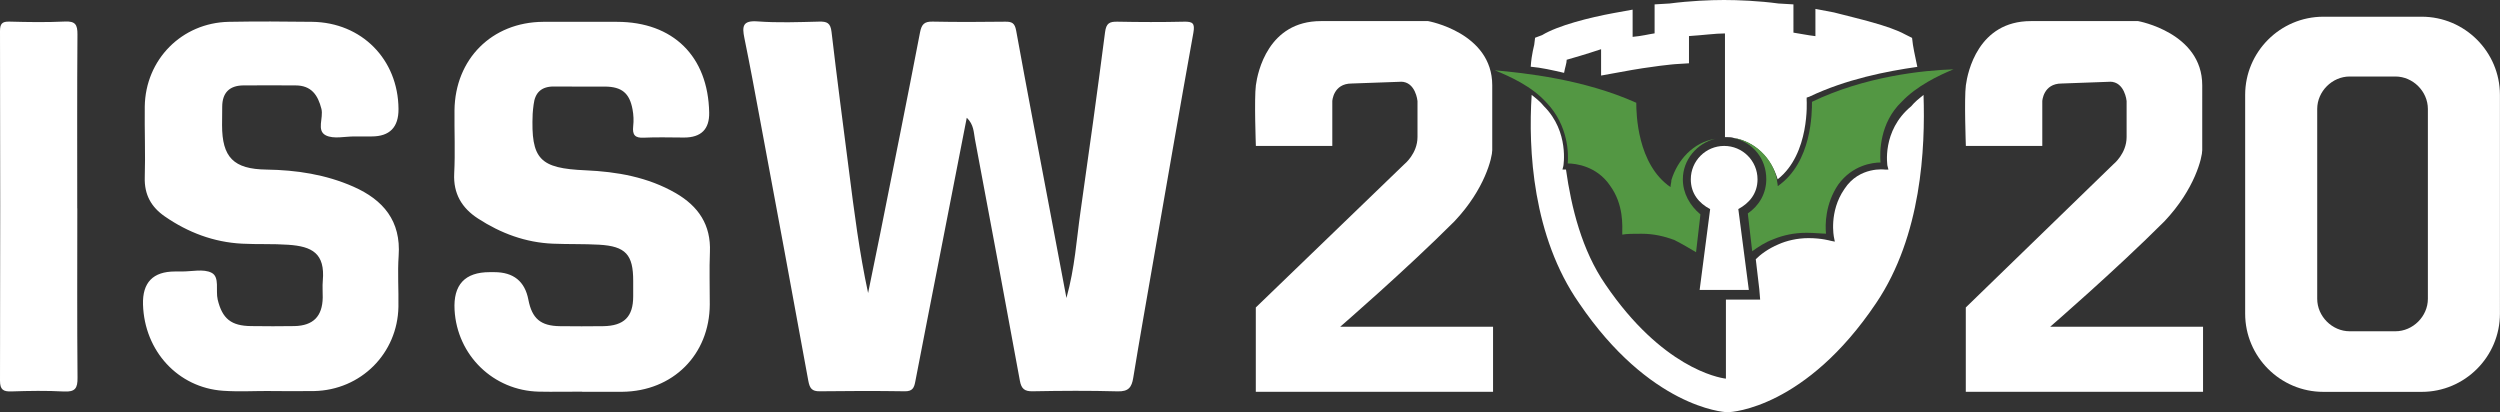 <?xml version="1.0" encoding="UTF-8"?>
<svg id="Layer_1" data-name="Layer 1" xmlns="http://www.w3.org/2000/svg" viewBox="0 0 342.47 56.45">
  <rect x="0" y="0" width="342.47" height="56.45" fill="#333333" stroke="none"/>
  <defs>
    <style>
      .cls-1 {
        fill: #fff;
      }

      .cls-2 {
        fill: #539743;
      }
    </style>
  </defs>
  <g>
    <path class="cls-1" d="M331.75,2.29h-13.48c-5.9,0-10.71,4.81-10.71,10.71v29.97c0,5.9,4.81,10.71,10.71,10.71h13.48c5.9,0,10.71-4.81,10.71-10.71V13c0-5.9-4.81-10.71-10.71-10.71Zm.84,38.64c0,2.41-2.05,4.45-4.45,4.45h-6.26c-2.41,0-4.45-2.05-4.45-4.45V14.93c0-2.41,2.05-4.45,4.45-4.45h6.26c2.41,0,4.45,2.05,4.45,4.45v26Z"/>
    <g>
      <path class="cls-1" d="M214.64,8.18c.84-.24,2.53-.72,4.69-1.44v3.61l2.65-.48c4.45-.84,7.46-1.08,7.46-1.08l1.93-.12v-3.73c1.93-.12,3.61-.36,4.93-.36v14.2c.48,0,.96,0,1.2,.12,3.01,.48,5.18,2.89,6.02,5.66,4.45-3.49,3.97-10.83,3.97-10.83v-.36l.36-.12c5.06-2.41,10.59-3.49,14.8-4.09-.36-1.69-.6-2.89-.6-3.01l-.12-.96-.96-.48c-2.17-1.2-6.5-2.17-9.75-3.01l-2.53-.48v3.73c-1.08-.12-2.17-.36-3.01-.48V.6l-2.05-.12c-2.65-.36-5.54-.48-7.46-.48s-4.69,.12-7.46,.48l-2.05,.12v3.97c-.84,.12-1.69,.36-3.01,.48V1.32l-2.65,.48c-3.25,.6-7.58,1.69-9.75,3.01l-.96,.36-.12,.96c0,.12-.36,1.2-.48,3.01,1.44,.12,3.01,.48,4.57,.84,.12-.72,.36-1.32,.36-1.81"/>
      <path class="cls-1" d="M258.57,22.75l.12,.48h-.48s-3.49-.48-5.54,2.65c-2.17,3.13-1.44,6.62-1.44,6.62l.12,.6-.6-.12s-1.2-.36-3.01-.36c-1.56,0-3.01,.36-4.09,.84-1.44,.6-2.53,1.44-3.13,2.05l.48,4.09,.12,1.44h-4.69v10.83h0c-1.08-.12-8.79-1.56-16.49-12.88-3.25-4.69-4.69-10.59-5.42-15.77h-.48l.12-.48s.84-4.69-2.65-8.18c-.48-.6-1.08-1.08-1.69-1.56-.48,7.46,.12,19.38,6.5,28.53,9.63,14.2,19.74,14.93,20.22,14.93h.24c.48,0,10.59-.6,20.22-14.93,6.26-9.27,6.74-21.3,6.5-28.53-.6,.48-1.2,.96-1.69,1.56-4.09,3.37-3.25,8.18-3.25,8.18"/>
      <path class="cls-2" d="M230.53,24.55c0-2.65,1.93-4.93,4.45-5.54-3.01,.48-5.18,2.89-6.02,5.66,0,.36-.12,.6-.12,.96-4.57-3.13-4.69-10.11-4.69-11.55-7.22-3.25-15.41-4.09-19.38-4.45,2.05,.84,5.06,2.17,7.1,4.45,3.01,3.13,3.01,7.1,2.89,8.31h0c1.08,0,3.97,.36,5.78,3.01,1.93,2.65,1.69,5.54,1.69,6.74,.6-.12,1.56-.12,2.65-.12,1.69,0,3.13,.36,4.45,.84,1.2,.6,2.17,1.2,3.01,1.69l.6-5.18c-1.44-1.2-2.41-2.89-2.41-4.81"/>
      <path class="cls-2" d="M241.96,24.55c0,1.93-.96,3.61-2.53,4.69l.6,5.18c.84-.6,1.69-1.2,3.01-1.69,1.2-.48,2.65-.84,4.45-.84,1.08,0,2.05,.12,2.65,.12-.12-1.2-.12-4.09,1.69-6.74,1.93-2.65,4.69-3.01,5.78-3.01h0c-.12-1.44-.12-5.42,2.89-8.31,2.05-2.17,5.06-3.61,7.1-4.45-4.09,.12-12.16,.96-19.38,4.45,0,1.44,0,8.31-4.69,11.55,0-.36-.12-.6-.12-.96-.6-2.89-3.01-5.18-6.02-5.66,2.77,.6,4.57,2.89,4.57,5.66"/>
      <path class="cls-1" d="M238.11,28.65c1.56-.84,2.65-2.17,2.65-4.09,0-2.53-2.05-4.57-4.57-4.57s-4.57,2.05-4.57,4.57c0,1.93,1.08,3.25,2.65,4.09l-1.44,11.07h6.74l-1.44-11.07Z"/>
    </g>
    <path class="cls-1" d="M191.89,11.19c2.05,0,2.29,2.65,2.29,2.65v4.93c0,2.29-1.81,3.73-1.81,3.73l-20.34,19.62v11.55h32.5v-8.91h-20.94s8.91-7.7,15.65-14.44c4.21-4.45,5.18-8.79,5.18-9.75V11.68c0-7.22-8.79-8.79-8.79-8.79h-14.68c-7.22,0-8.67,6.98-8.91,8.79-.24,1.81,0,8.31,0,8.31h10.47v-6.14s.12-2.41,2.65-2.41l6.74-.24Z"/>
    <path class="cls-1" d="M289.03,11.19c2.05,0,2.29,2.65,2.29,2.65v4.93c0,2.29-1.81,3.73-1.81,3.73l-20.22,19.62v11.55h32.5v-8.91h-20.94s8.91-7.7,15.65-14.44c4.21-4.45,5.18-8.79,5.18-9.75V11.68c0-7.22-8.79-8.79-8.79-8.79h-14.68c-7.22,0-8.67,6.98-8.91,8.79-.24,1.81,0,8.31,0,8.31h10.47v-6.14s.12-2.41,2.65-2.41l6.62-.24Z"/>
  </g>
  <path class="cls-1" d="M132.46,16.15c.94,.93,.92,1.95,1.09,2.89,2.07,11.03,4.14,22.06,6.16,33.11,.2,1.11,.64,1.48,1.78,1.45,3.87-.07,7.75-.1,11.62,.01,1.47,.04,1.92-.54,2.13-1.85,.87-5.33,1.82-10.65,2.74-15.97,1.82-10.44,3.62-20.88,5.5-31.31,.23-1.3-.09-1.54-1.3-1.51-3.03,.07-6.06,.06-9.09,0-1.1-.02-1.55,.2-1.71,1.44-1.06,8.22-2.2,16.43-3.37,24.63-.54,3.78-.76,7.61-1.92,11.78-.83-4.39-1.57-8.31-2.31-12.23-1.54-8.13-3.1-16.26-4.58-24.41-.19-1.03-.58-1.22-1.49-1.21-3.31,.04-6.62,.06-9.93-.01-1.16-.03-1.53,.36-1.75,1.49-1.76,9.16-3.61,18.31-5.43,27.45-.55,2.75-1.12,5.5-1.68,8.24-1.21-5.62-1.91-11.19-2.62-16.75-.81-6.34-1.65-12.67-2.39-19.02-.14-1.22-.61-1.44-1.7-1.41-2.82,.07-5.65,.18-8.45-.03-2.04-.15-2.11,.69-1.79,2.27,.76,3.71,1.45,7.43,2.14,11.16,2.22,11.93,4.45,23.86,6.62,35.81,.19,1.02,.49,1.45,1.58,1.43,3.87-.05,7.75-.06,11.62,0,1.04,.02,1.29-.44,1.45-1.31,1.05-5.51,2.15-11.01,3.22-16.52,1.26-6.47,2.53-12.94,3.83-19.62Zm-52.71,37.52c1.83,0,3.66,.01,5.49,0,6.94-.07,11.96-5.08,11.99-11.97,.01-2.39-.08-4.79,.02-7.17,.16-3.73-1.58-6.28-4.69-8.08-3.82-2.2-8.04-2.93-12.34-3.12-6.28-.27-7.51-1.49-7.25-7.75,.02-.42,.08-.84,.13-1.26,.19-1.67,1.1-2.49,2.81-2.47,2.32,.03,4.65,0,6.97,.01,2.29,.02,3.36,.89,3.77,3.12,.14,.75,.18,1.55,.09,2.31-.13,1.19,.24,1.64,1.48,1.57,1.83-.09,3.66-.02,5.49-.02q3.51,0,3.44-3.43c-.15-7.7-4.94-12.41-12.62-12.42-3.38,0-6.76-.02-10.14,0-7,.05-12.05,5.09-12.13,12.12-.03,2.88,.11,5.77-.04,8.65-.14,2.78,1.06,4.75,3.27,6.18,3.11,2.02,6.51,3.29,10.26,3.44,2.11,.09,4.23,.02,6.33,.14,3.63,.21,4.67,1.36,4.66,4.97,0,.7,0,1.41,0,2.11,0,2.79-1.25,4.04-4.11,4.08-1.97,.03-3.94,.02-5.92,0-2.65-.03-3.83-1.04-4.33-3.63q-.72-3.77-4.67-3.77h-.63q-5.1,0-4.81,5.18c.35,6.22,5.32,11.05,11.55,11.19,1.97,.04,3.94,0,5.92,0Zm-42.65-.1c1.97,0,3.95,.03,5.92,0,6.42-.13,11.45-5.16,11.56-11.56,.04-2.32-.13-4.65,.03-6.96,.34-4.78-2.1-7.67-6.2-9.48-3.79-1.67-7.79-2.28-11.91-2.34-4.51-.06-6.08-1.68-6.08-6.09,0-.84,.02-1.69,.02-2.53,.01-1.89,.98-2.88,2.86-2.91,2.39-.03,4.79,0,7.18,0,2.17,0,3.07,1.32,3.55,3.21,.31,1.24-.7,2.97,.6,3.63,1.07,.54,2.62,.14,3.96,.15,.77,0,1.55,0,2.32,0q3.71,0,3.68-3.77c-.05-6.79-5.05-11.85-11.84-11.93-3.8-.05-7.61-.07-11.41,0-6.44,.13-11.42,5.17-11.51,11.61-.04,3.24,.1,6.47,0,9.71-.07,2.36,.89,4.06,2.75,5.34,3.18,2.2,6.7,3.53,10.58,3.73,2.11,.11,4.23,0,6.33,.15,3.26,.22,5.06,1.17,4.73,4.92-.07,.77,0,1.55-.01,2.32-.05,2.56-1.29,3.84-3.87,3.9-1.97,.04-3.94,.02-5.92,0-2.75-.02-3.97-1.01-4.6-3.63-.3-1.26,.3-3.08-.83-3.67-1.11-.58-2.75-.16-4.16-.18-.28,0-.56,0-.85,0q-4.53,0-4.39,4.53c.19,6.36,4.79,11.38,10.96,11.81,2.17,.15,4.37,.02,6.55,.03ZM10.58,28.55c0-7.94-.03-15.89,.03-23.83,.01-1.34-.29-1.84-1.72-1.77-2.53,.12-5.07,.08-7.6,.01C.26,2.93,0,3.28,0,4.27,.04,20.23,.04,36.18,0,52.14c0,1.26,.45,1.52,1.59,1.48,2.39-.08,4.79-.12,7.18,.01,1.52,.08,1.87-.44,1.85-1.89-.07-7.73-.03-15.46-.03-23.19Z"/>
</svg>